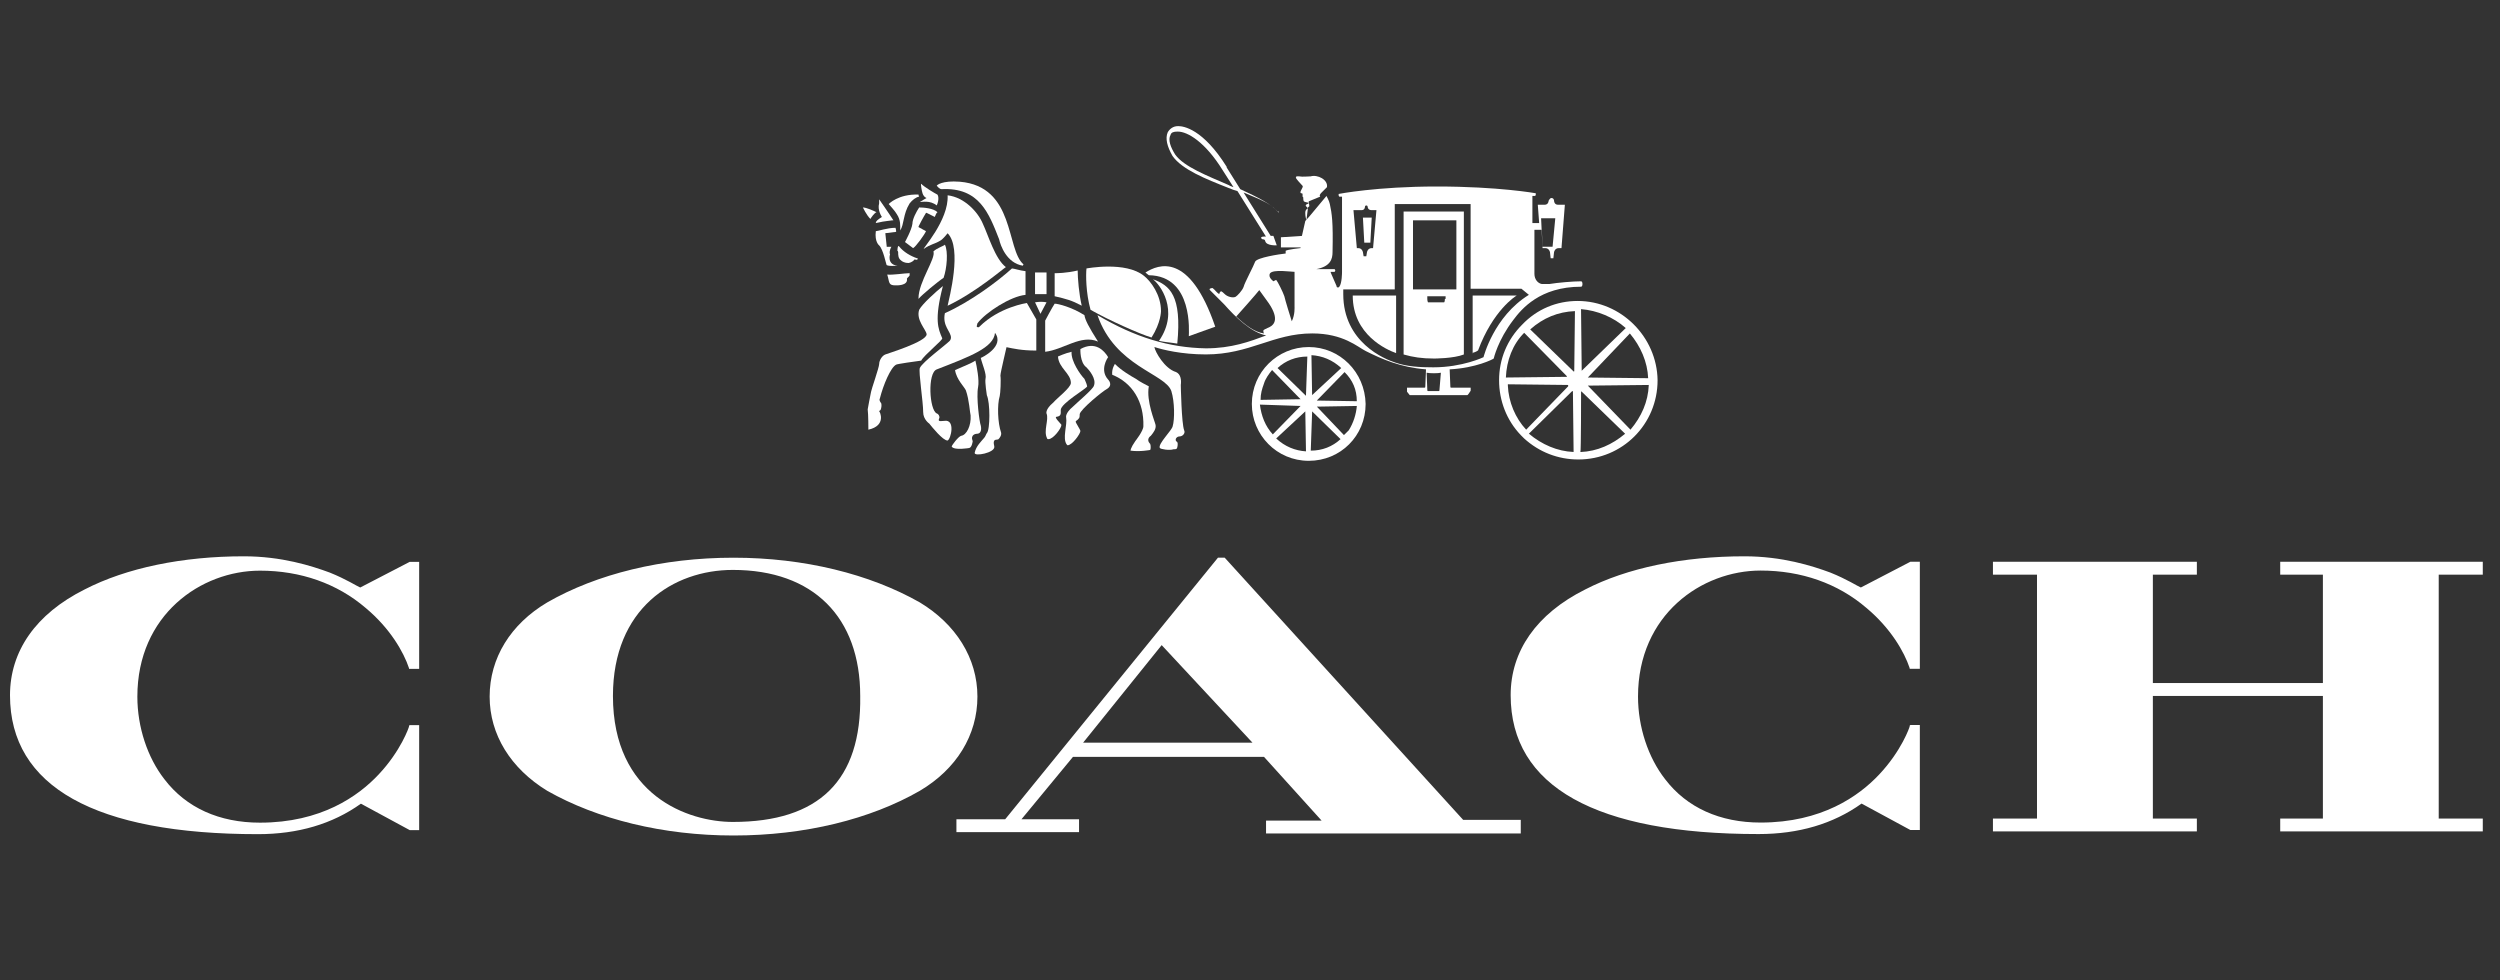 <svg width="125" height="49" viewBox="0 0 125 49" fill="none" xmlns="http://www.w3.org/2000/svg">
<rect x="0" y="0" width="125" height="49" fill="#333333" stroke="none"/>
<path d="M45.993 30.122C43.486 28.699 40.2 27.885 36.676 27.885C33.119 27.885 29.833 28.699 27.36 30.122C25.532 31.206 24.482 32.899 24.482 34.83C24.482 36.728 25.532 38.421 27.36 39.539C29.867 40.962 33.153 41.775 36.676 41.775C40.233 41.775 43.52 40.962 45.993 39.539C47.821 38.455 48.871 36.762 48.871 34.83C48.871 32.899 47.787 31.206 45.993 30.122ZM36.643 41.097C34.407 41.097 30.647 39.776 30.647 34.797C30.647 30.426 33.66 28.496 36.643 28.496C40.673 28.496 43.011 30.868 43.011 34.797C43.078 39.03 40.946 41.097 36.643 41.097Z" fill="white"/>
<path d="M124.139 28.733V28.088H114.011V28.733H116.145V34.152H107.643V28.733H109.843V28.088H99.647V28.733H101.85V40.928H99.647V41.57H109.843V40.928H107.643V34.797H116.145V40.928H114.011V41.57H124.139V40.928H121.936V28.733H124.139Z" fill="white"/>
<path d="M61.235 27.885H60.897L50.26 40.962H47.821V41.606H53.952V40.962H51.074L53.648 37.844H63.201L66.079 41.029H63.302V41.674H76.038V40.995H73.159L61.235 27.885ZM54.155 37.134L58.084 32.256L62.624 37.134H54.155Z" fill="white"/>
<path d="M18.012 29.375C17.843 29.308 17.334 28.97 16.489 28.629C15.573 28.291 14.083 27.815 12.188 27.815C9.14 27.815 6.327 28.39 4.229 29.474C1.787 30.696 0.5 32.56 0.5 34.763C0.5 39.336 4.767 41.708 12.898 41.708C14.897 41.708 16.624 41.201 18.046 40.184L20.485 41.505H20.958V36.255H20.485L20.451 36.289V36.323C20.451 36.357 20.046 37.542 18.928 38.728C17.911 39.812 16.049 41.133 12.999 41.133C10.966 41.133 9.307 40.387 8.223 38.965C7.375 37.88 6.868 36.357 6.868 34.833C6.868 30.735 10.053 28.533 12.999 28.533C15.033 28.533 16.86 29.177 18.283 30.397C19.502 31.413 20.181 32.599 20.451 33.41V33.444H20.958V28.093H20.485L18.012 29.375Z" fill="white"/>
<path d="M93.043 29.375C92.874 29.308 92.364 28.97 91.519 28.629C90.604 28.291 89.114 27.815 87.218 27.815C84.171 27.815 81.358 28.39 79.259 29.474C76.82 30.694 75.533 32.556 75.533 34.758C75.533 39.332 79.8 41.703 87.931 41.703C89.93 41.703 91.657 41.196 93.079 40.179L95.518 41.5H95.992V36.25H95.518L95.484 36.284V36.318C95.484 36.352 95.079 37.537 93.961 38.723C92.944 39.807 91.082 41.128 88.032 41.128C85.999 41.128 84.34 40.382 83.256 38.96C82.408 37.876 81.901 36.352 81.901 34.828C81.901 30.73 85.086 28.528 88.032 28.528C90.066 28.528 91.894 29.172 93.316 30.392C94.535 31.409 95.214 32.594 95.484 33.406V33.44H95.992V28.088H95.518L93.043 29.375Z" fill="white"/>
<path d="M69.805 17.656V14.778H67.637C67.637 16.741 69.332 17.487 69.805 17.656Z" fill="white"/>
<path d="M73.599 17.656C73.666 17.622 73.768 17.622 73.903 17.521C74.649 15.522 75.767 14.812 75.835 14.778C75.156 14.778 74.142 14.778 73.633 14.778V17.656H73.599Z" fill="white"/>
<path d="M52.023 15.691L52.327 15.116C52.158 15.082 51.955 15.082 51.752 15.116L52.023 15.691Z" fill="white"/>
<path d="M54.087 15.285C53.952 14.71 53.884 13.93 53.884 13.524C53.31 13.66 52.834 13.66 52.733 13.66V14.812C53.31 14.947 53.58 15.014 54.087 15.285Z" fill="white"/>
<path d="M52.327 14.708V13.623C52.259 13.623 51.82 13.623 51.752 13.623V14.708C51.752 14.708 51.887 14.708 52.056 14.708C52.192 14.708 52.327 14.708 52.327 14.708Z" fill="white"/>
<path d="M57.577 16.876C58.05 16.13 58.05 15.555 58.05 15.555C58.05 14.742 57.543 14.065 57.202 13.795C56.287 13.049 54.324 13.423 54.324 13.423C54.29 13.727 54.29 14.643 54.527 15.49C55.408 15.995 57.002 16.707 57.577 16.876Z" fill="white"/>
<path d="M55.408 17.859C55.205 17.521 54.763 17.045 54.02 17.453C54.02 17.453 53.986 18.132 54.324 18.369C54.459 18.504 54.831 18.943 54.696 19.284C54.662 19.453 53.848 20.131 53.645 20.334C53.24 20.672 53.307 20.875 53.307 20.875C53.375 21.247 53.104 21.926 53.341 22.23C53.375 22.264 53.375 22.264 53.375 22.264C53.611 22.264 54.02 21.689 54.02 21.551C54.02 21.484 53.783 21.146 53.783 21.078C53.817 21.01 53.851 21.044 53.952 20.909C53.986 20.875 53.986 20.74 53.986 20.706C54.02 20.47 55.138 19.554 55.34 19.453C55.679 19.25 55.408 18.98 55.408 18.98C54.969 18.504 55.374 17.893 55.408 17.859Z" fill="white"/>
<path d="M51.344 15.15C51.344 15.15 49.956 15.352 48.973 16.335C48.905 16.403 48.837 16.335 48.837 16.335C48.837 16.335 48.837 16.268 48.871 16.166C49.277 15.625 50.53 14.812 51.276 14.744V13.558C50.972 13.524 50.702 13.423 50.598 13.423C49.886 14.068 48.531 15.082 47.244 15.659C47.108 16.304 47.548 16.574 47.548 16.879C47.548 16.946 47.514 17.014 47.48 17.048C47.244 17.284 46.126 18.098 45.99 18.402C45.923 18.605 46.159 20.095 46.159 20.605C46.159 20.977 46.464 21.18 46.464 21.18C46.599 21.349 47.142 22.027 47.379 22.027C47.548 21.959 47.785 20.943 47.21 21.044C46.906 21.078 46.906 21.044 46.973 20.875C46.973 20.808 46.939 20.706 46.838 20.672C46.466 20.503 46.365 18.639 46.838 18.47C48.497 17.825 49.683 17.386 49.75 16.642C50.257 17.321 49.072 17.895 49.038 17.895C49.105 18.2 49.342 18.709 49.275 18.946C49.241 19.115 49.342 19.76 49.342 19.76C49.511 20.131 49.511 21.486 49.342 21.658C49.308 21.691 49.275 21.827 49.207 21.894C49.072 22.063 48.801 22.3 48.734 22.64C48.7 22.843 49.75 22.64 49.716 22.336C49.716 22.269 49.649 22.133 49.716 22.032C49.75 21.964 49.852 21.998 49.919 21.964C49.987 21.897 50.088 21.761 50.054 21.626C49.886 21.153 49.852 20.238 49.987 19.798C50.021 19.663 50.054 18.984 50.021 18.782C50.021 18.613 50.325 17.393 50.325 17.359C50.663 17.427 51.071 17.528 51.815 17.528C51.815 17.156 51.815 17.021 51.815 15.971L51.344 15.15Z" fill="white"/>
<path d="M54.901 17.079C54.428 16.333 54.256 15.995 54.222 15.758C53.578 15.352 52.902 15.184 52.733 15.184C52.597 15.386 52.259 16.031 52.259 16.031C52.259 17.081 52.259 17.217 52.259 17.589C53.174 17.487 54.053 16.707 54.901 17.079Z" fill="white"/>
<path d="M57.949 17.045C58.287 17.113 58.456 17.113 58.864 17.18C59.1 14.775 58.492 14.268 57.644 13.962C57.982 14.201 58.999 15.522 57.949 17.045Z" fill="white"/>
<path d="M44.503 12.711C44.469 12.677 44.469 12.508 44.57 12.339C44.537 12.339 44.334 12.339 44.334 12.339C44.334 12.339 44.334 12.339 44.334 12.305L44.266 11.66L44.807 11.593C44.807 11.593 44.807 11.457 44.773 11.39C44.368 11.39 43.892 11.559 43.791 11.559C43.723 12.1 43.959 12.271 43.959 12.271C44.162 12.474 44.298 13.186 44.331 13.254C44.467 13.322 44.737 13.288 44.872 13.288C44.331 13.218 44.503 12.711 44.503 12.711Z" fill="white"/>
<path d="M47.246 12.235C47.178 12.303 46.84 12.404 46.671 12.573C46.807 12.911 45.925 14.097 45.925 14.911C45.925 14.944 45.925 14.911 45.925 14.944C46.094 14.742 46.908 14.063 47.178 13.894C47.347 13.421 47.415 12.575 47.246 12.235Z" fill="white"/>
<path d="M44.365 13.727C44.365 13.727 44.365 13.761 44.399 13.863C44.467 14.167 44.467 14.268 44.771 14.268C44.805 14.268 45.416 14.302 45.346 13.93C45.346 13.896 45.515 13.795 45.481 13.727C45.481 13.592 45.447 13.66 45.447 13.66C45.247 13.66 44.604 13.761 44.365 13.727Z" fill="white"/>
<path d="M44.095 10.847C43.892 10.982 43.791 11.049 43.791 11.151C43.824 11.151 43.959 11.117 44.129 11.083C44.196 11.083 44.298 11.049 44.365 11.049C44.433 11.049 44.568 11.015 44.669 11.015C44.433 10.644 43.957 9.965 43.957 9.965C43.957 9.965 43.957 9.999 43.957 10.168C43.858 10.508 44.095 10.847 44.095 10.847Z" fill="white"/>
<path d="M47.111 16.91C46.908 16.437 46.705 15.995 47.145 14.302C46.773 14.606 46.128 15.184 45.959 15.488C45.79 15.995 46.297 16.471 46.331 16.707C46.365 17.079 44.331 17.69 44.264 17.724C44.095 17.791 43.959 18.028 43.959 18.197C43.959 18.366 43.554 19.518 43.554 19.586C43.52 19.721 43.385 20.467 43.385 20.467C43.419 20.704 43.419 21.484 43.419 21.484C44.334 21.281 43.993 20.569 43.959 20.569C43.959 20.535 43.993 20.535 44.027 20.501C44.061 20.433 44.095 20.264 44.061 20.163C43.926 19.994 43.993 19.926 43.993 19.926C44.162 19.248 44.534 18.369 44.807 18.233C44.841 18.2 45.79 18.064 46.06 18.031C46.196 17.758 47.178 16.978 47.111 16.91Z" fill="white"/>
<path d="M54.222 18.943C54.02 18.741 53.544 18.062 53.578 17.589C53.273 17.656 52.899 17.825 52.899 17.825C52.933 18.4 53.544 18.673 53.544 19.146C53.544 19.383 52.865 19.892 52.663 20.129C52.257 20.467 52.324 20.67 52.324 20.67C52.46 20.974 52.155 21.551 52.358 21.923C52.358 21.957 52.392 21.957 52.426 21.957C52.663 21.957 53.071 21.416 53.071 21.245C53.071 21.211 52.665 20.839 52.834 20.839C53.071 20.805 53.037 20.67 53.037 20.501C53.037 20.163 54.358 19.417 54.358 19.315C54.326 19.146 54.256 19.045 54.222 18.943Z" fill="white"/>
<path d="M47.753 18.504C47.821 18.977 48.227 19.352 48.294 19.52C48.463 19.994 48.497 20.672 48.531 20.774C48.565 21.281 48.328 21.757 48.057 21.79C47.922 21.824 47.584 22.264 47.584 22.331C47.719 22.534 48.465 22.399 48.465 22.399C48.601 22.365 48.635 22.061 48.635 22.061C48.499 21.723 48.804 21.689 48.837 21.689C49.142 21.689 49.04 21.283 49.04 21.283C48.973 21.114 48.804 19.861 48.905 19.352C48.973 19.013 48.837 18.301 48.77 18.031C48.567 18.163 48.297 18.265 47.753 18.504Z" fill="white"/>
<path d="M57.272 13.626C57.306 13.66 57.441 13.761 57.441 13.761C59.678 13.795 59.441 16.64 59.441 16.809L60.762 16.335C59.475 12.575 57.915 13.218 57.272 13.626Z" fill="white"/>
<path d="M57.779 21.247C57.746 21.078 57.306 20.061 57.441 19.315C57.374 19.281 56.968 19.079 56.797 18.943C56.56 18.808 56.084 18.538 55.746 18.197C55.746 18.197 55.577 18.434 55.611 18.738C56.628 19.144 57.202 20.093 57.169 21.312C57.169 21.549 56.763 22.058 56.763 22.058C56.526 22.396 56.526 22.532 56.526 22.532C56.999 22.599 57.509 22.498 57.509 22.498C57.543 22.464 57.543 22.261 57.509 22.194C57.272 21.957 57.543 21.788 57.543 21.788C57.678 21.619 57.813 21.45 57.779 21.247Z" fill="white"/>
<path d="M46.838 10.272C46.973 9.967 46.906 9.765 46.872 9.731C46.736 9.663 46.227 9.359 46.058 9.19C46.024 9.19 46.092 9.562 46.126 9.663C46.193 9.866 46.328 9.9 46.328 9.9C46.328 9.9 46.092 10.035 45.99 10.103C46.094 10.103 46.5 10.001 46.838 10.272Z" fill="white"/>
<path d="M45.655 12.406C45.79 12.339 46.229 11.728 46.3 11.559L45.928 11.356C45.928 11.356 45.928 11.356 45.928 11.322C46.13 10.916 46.3 10.644 46.3 10.644C46.3 10.644 46.3 10.644 46.333 10.644L46.739 10.847C46.807 10.678 46.807 10.677 46.874 10.61C46.671 10.407 46.162 10.373 45.959 10.373C45.824 10.576 45.621 10.948 45.621 11.187C45.587 11.491 45.249 12.102 45.249 12.102L45.655 12.406Z" fill="white"/>
<path d="M44.942 12.305C44.908 12.271 44.875 12.373 44.875 12.474C44.841 12.542 44.908 12.542 44.908 12.609C44.908 12.745 44.908 12.914 45.044 13.015C45.111 13.083 45.247 13.15 45.416 13.15C45.449 13.15 45.618 13.116 45.72 12.981C45.754 12.947 45.788 13.015 45.855 12.981C45.923 12.947 45.889 12.914 45.855 12.914C45.551 12.812 45.179 12.609 44.942 12.305Z" fill="white"/>
<path d="M49.956 11.964C50.023 12.269 50.327 13.15 51.141 13.285L51.175 13.218C50.294 12.472 50.769 9.323 47.99 9.086C47.108 9.018 46.838 9.255 46.838 9.289C46.838 9.289 46.973 9.458 47.075 9.458C48.973 9.357 49.448 10.677 49.956 11.964Z" fill="white"/>
<path d="M49.142 11.187C48.905 10.612 48.227 9.866 47.381 9.765C47.449 11.018 46.06 12.508 46.196 12.44C46.534 12.204 46.736 12.204 47.009 12.035C47.145 11.967 47.381 11.663 47.381 11.663C48.127 12.409 47.449 14.949 47.381 15.287C48.804 14.609 50.124 13.459 50.294 13.355C49.753 12.947 49.415 11.762 49.142 11.187Z" fill="white"/>
<path d="M43.52 10.948C43.554 10.88 43.723 10.644 43.824 10.61C43.689 10.542 43.317 10.373 43.146 10.373C43.146 10.373 43.317 10.745 43.52 10.948Z" fill="white"/>
<path d="M73.193 10.576H70.18V17.724C70.653 17.859 71.095 17.927 71.703 17.927C71.703 17.927 72.686 17.927 73.193 17.724C73.193 16.031 73.193 10.576 73.193 10.576ZM72.244 14.947C72.244 15.082 72.21 15.116 72.21 15.116H71.399C71.399 15.116 71.365 15.048 71.365 14.947C71.365 14.913 71.365 14.812 71.365 14.812H72.28V14.947H72.244ZM72.785 14.471C72.785 14.471 72.379 14.471 71.701 14.471C71.056 14.471 70.65 14.471 70.65 14.471V11.015H72.819V14.471H72.785Z" fill="white"/>
<path d="M68.518 12.134L68.586 10.88H68.146L68.214 12.134H68.518Z" fill="white"/>
<path d="M65.265 11.049L65.096 11.796L64.046 11.863V12.37H65.029V12.404C65.029 12.404 64.384 12.472 64.283 12.539C64.283 12.539 64.283 12.607 64.283 12.675C63.978 12.708 62.86 12.877 62.759 13.08C62.691 13.283 62.218 14.164 62.184 14.334C62.117 14.536 61.846 14.807 61.778 14.841C61.643 14.908 61.373 14.841 61.237 14.705C61.204 14.671 61.068 14.536 61.035 14.57C61.001 14.604 60.967 14.638 60.967 14.705C60.832 14.638 60.764 14.502 60.629 14.401C60.629 14.401 60.561 14.401 60.494 14.435C60.46 14.469 60.494 14.502 60.494 14.502C60.697 14.705 60.967 14.976 61.206 15.215C61.781 15.86 62.527 16.603 63.307 16.772C62.493 17.077 61.58 17.417 60.293 17.417C58.465 17.383 56.77 16.876 54.874 15.758C55.756 18.332 58.262 18.671 58.567 19.552C58.736 20.093 58.736 20.974 58.634 21.312C58.6 21.515 57.888 22.194 57.99 22.396C58.023 22.464 58.497 22.532 58.668 22.464C58.736 22.464 58.803 22.464 58.837 22.43C58.871 22.396 58.905 22.194 58.871 22.126C58.871 22.092 58.803 22.058 58.803 22.058C58.736 21.923 58.871 21.822 58.972 21.822C59.141 21.822 59.277 21.653 59.209 21.517C59.074 21.18 59.04 19.248 59.04 19.248C59.074 19.011 59.04 18.707 58.803 18.603C58.229 18.434 57.753 17.586 57.719 17.35C58.125 17.485 59.074 17.721 60.293 17.721C62.496 17.721 63.648 16.671 65.611 16.671C67.168 16.671 67.881 17.35 68.286 17.552C69.1 17.958 70.013 18.366 71.3 18.468L71.266 19.315C71.266 19.349 71.266 19.383 71.232 19.383H70.351C70.351 19.383 70.351 19.417 70.351 19.518C70.351 19.552 70.351 19.586 70.351 19.586L70.486 19.755C70.824 19.755 73.06 19.755 73.365 19.755C73.398 19.755 73.5 19.586 73.5 19.586C73.5 19.586 73.534 19.552 73.534 19.518C73.534 19.451 73.534 19.383 73.534 19.383H72.551C72.517 19.383 72.517 19.349 72.517 19.315L72.483 18.468C73.804 18.4 74.652 17.96 74.686 17.927C74.686 17.927 74.888 17.012 75.668 15.995C76.074 15.454 76.989 14.336 79.056 14.336C79.056 14.336 79.124 14.336 79.124 14.201C79.124 14.065 79.056 14.065 79.056 14.065C78.651 14.065 77.871 14.133 77.465 14.201C77.296 14.201 77.161 14.201 77.093 14.201C76.89 14.167 76.721 13.964 76.721 13.694C76.721 13.66 76.721 12.102 76.721 11.491H77.093L77.127 12.406H77.262C77.465 12.406 77.499 12.609 77.499 12.609L77.533 12.914H77.668L77.702 12.609C77.702 12.609 77.736 12.406 77.938 12.406H78.074L78.243 10.238H77.904C77.702 10.238 77.702 10.035 77.702 10.035C77.702 10.035 77.702 9.9 77.566 9.9C77.499 9.9 77.431 10.035 77.431 10.035C77.431 10.035 77.431 10.238 77.228 10.238H76.89L76.958 11.153H76.62C76.62 11.086 76.62 9.798 76.62 9.798H76.755C76.755 9.798 76.789 9.765 76.789 9.731C76.789 9.697 76.789 9.663 76.789 9.663C76.789 9.663 74.925 9.325 71.843 9.325C68.83 9.325 66.932 9.697 66.932 9.697C66.932 9.697 66.932 9.731 66.932 9.765C66.932 9.798 66.965 9.832 66.965 9.832H67.101V13.592C67.101 13.626 67.101 14.167 66.965 14.338C66.932 14.372 66.932 14.372 66.898 14.372C66.83 14.372 66.83 14.338 66.83 14.305C66.763 14.136 66.526 13.626 66.526 13.592H66.729C66.729 13.592 66.763 13.558 66.763 13.524C66.763 13.491 66.729 13.457 66.729 13.457H65.814C66.526 13.322 66.627 12.95 66.627 12.609C66.661 11.086 66.594 10.678 66.492 10.204C66.458 10.035 66.323 9.798 66.323 9.798L65.475 10.815L65.265 11.049ZM77.764 10.914L77.629 12.336H77.122L77.055 10.914H77.764ZM63.37 16.403C63.336 16.437 63.167 16.471 63.167 16.538C63.167 16.606 63.167 16.606 63.201 16.673C62.727 16.606 62.285 16.268 61.812 15.826C61.846 15.792 62.897 14.606 62.964 14.505C63.099 14.708 63.471 15.184 63.539 15.319C63.978 16.065 63.64 16.302 63.37 16.403ZM64.589 16.065C64.522 15.862 64.251 14.981 64.217 14.812C64.15 14.609 63.879 14.065 63.812 13.998C63.778 13.998 63.676 14.065 63.676 14.065C63.676 14.065 63.372 13.863 63.507 13.66C63.676 13.457 64.558 13.592 64.727 13.592V15.319C64.725 15.352 64.758 15.724 64.589 16.065ZM68.079 10.508C68.248 10.508 68.248 10.339 68.248 10.339C68.248 10.339 68.248 10.272 68.315 10.272C68.383 10.272 68.383 10.339 68.383 10.339C68.383 10.339 68.383 10.508 68.586 10.508H68.822L68.653 12.406H68.586C68.383 12.406 68.349 12.609 68.349 12.609L68.315 12.812H68.18L68.146 12.609C68.146 12.609 68.112 12.406 67.91 12.406H67.842L67.673 10.508H68.079ZM71.974 19.484C71.974 19.518 71.974 19.552 71.94 19.552H71.399C71.365 19.552 71.365 19.518 71.365 19.484L71.331 18.637C71.5 18.671 71.906 18.671 72.044 18.637L71.974 19.484ZM74.176 17.859C74.176 17.859 73.126 18.366 71.669 18.366C70.991 18.366 70.349 18.332 69.771 18.13C69.231 17.96 67.163 17.113 67.163 14.708V14.471H69.738V10.204H73.531V14.437H76.072L76.444 14.742C74.683 15.826 74.176 17.859 74.176 17.859Z" fill="white"/>
<path d="M63.708 11.931C63.708 11.931 63.64 11.931 63.539 11.931H63.708Z" fill="white"/>
<path d="M63.911 10.61C63.573 10.204 62.894 9.864 62.013 9.458L61.334 8.374C61.334 8.374 61.334 8.374 61.334 8.34C60.148 6.442 59.166 6.307 58.929 6.307H58.895C58.658 6.307 58.489 6.442 58.388 6.611C58.253 6.915 58.354 7.323 58.625 7.797C59.098 8.475 60.284 8.948 61.402 9.388C61.571 9.456 61.74 9.523 61.875 9.557L63.297 11.827H63.264C63.196 11.827 63.027 11.827 63.061 11.895C63.094 12.03 63.23 11.895 63.264 12.064C63.331 12.3 63.838 12.266 63.838 12.266L63.669 11.793H63.534L62.179 9.625C62.892 9.929 63.534 10.165 63.838 10.54L63.872 10.574C63.906 10.574 63.906 10.574 63.906 10.54C63.944 10.678 63.944 10.677 63.911 10.61ZM61.438 9.255C60.354 8.782 59.202 8.34 58.762 7.731C58.526 7.359 58.39 6.985 58.526 6.749C58.559 6.613 58.695 6.58 58.864 6.58C58.864 6.58 58.864 6.58 58.898 6.58C59.371 6.58 60.252 7.087 61.134 8.511L61.675 9.359C61.607 9.323 61.539 9.323 61.438 9.255Z" fill="white"/>
<path d="M45.925 9.728C44.908 9.695 44.435 10.202 44.435 10.202C44.435 10.202 44.773 10.574 44.841 10.709C45.044 11.013 45.01 11.284 45.01 11.523C45.213 11.218 45.145 10.709 45.483 10.168C45.618 9.999 45.788 9.864 45.957 9.83C45.925 9.762 45.925 9.762 45.925 9.728Z" fill="white"/>
<path d="M65.333 10.914L65.401 10.373L65.468 10.306L65.434 10.069L66.009 9.832C65.975 9.765 65.975 9.765 66.043 9.663C66.077 9.629 66.28 9.427 66.347 9.359C66.415 8.987 65.874 8.714 65.533 8.818C65.398 8.818 65.128 8.852 64.959 8.818C64.925 8.818 64.823 8.818 64.823 8.818L64.79 8.886C64.79 8.919 65.026 9.19 65.128 9.291C65.195 9.359 64.925 9.629 65.06 9.663C65.06 9.663 65.128 9.663 65.128 9.697C65.128 9.697 65.128 9.765 65.128 9.832L65.162 9.866C65.162 9.9 65.162 10.035 65.195 10.069C65.229 10.103 65.432 10.136 65.432 10.136C65.432 10.136 65.432 10.136 65.432 10.17L65.364 10.204C65.331 10.204 65.229 10.272 65.331 10.339C65.364 10.373 65.398 10.407 65.398 10.407C65.364 10.441 65.263 10.475 65.263 10.644C65.263 10.813 65.297 10.948 65.331 11.015L65.333 10.914Z" fill="white"/>
<path d="M65.437 17.352C63.879 17.352 62.592 18.605 62.592 20.197C62.592 21.754 63.846 23.041 65.437 23.041C67.028 23.041 68.281 21.788 68.281 20.197C68.248 18.605 66.994 17.352 65.437 17.352ZM65.64 19.723L65.606 19.757L65.572 17.758C66.113 17.791 66.623 17.994 67.062 18.402L65.64 19.723ZM65.606 20.602V20.569L67.028 21.957C66.623 22.329 66.113 22.532 65.538 22.532L65.606 20.602ZM67.84 20.061L65.84 20.028L67.229 18.605C67.637 19.011 67.84 19.484 67.84 20.061ZM67.197 21.754L65.843 20.332L67.842 20.298C67.808 20.704 67.673 21.146 67.436 21.517C67.366 21.585 67.299 21.653 67.197 21.754ZM65.029 19.96L63.029 19.994C63.029 19.689 63.097 19.453 63.198 19.18C63.266 18.943 63.435 18.707 63.604 18.501L64.925 19.856L65.029 19.96ZM65.265 20.569L65.299 22.568C64.758 22.534 64.249 22.331 63.809 21.923L65.265 20.569ZM65.299 19.757V19.791L63.877 18.402C64.283 18.031 64.792 17.828 65.367 17.828L65.299 19.757ZM65.029 20.298L63.64 21.72C63.268 21.315 63.066 20.805 62.995 20.23L65.029 20.298Z" fill="white"/>
<path d="M78.882 15.048C77.832 15.048 76.849 15.454 76.106 16.234C75.359 16.98 74.954 17.96 74.954 19.011C74.954 20.028 75.326 21.01 76.038 21.754C76.072 21.788 76.106 21.822 76.173 21.889L76.207 21.923C76.953 22.602 77.9 22.974 78.916 22.974C81.119 22.974 82.879 21.213 82.879 19.011C82.848 16.843 81.051 15.048 78.882 15.048ZM81.288 16.403L79.119 18.504L79.085 18.538V18.504L79.052 15.456C79.865 15.522 80.679 15.86 81.288 16.403ZM79.054 19.586C79.054 19.586 79.054 19.552 79.088 19.586L81.256 21.687C80.612 22.227 79.868 22.568 79.02 22.602C79.054 22.602 79.054 19.586 79.054 19.586ZM79.392 18.876L81.493 16.673C82.034 17.318 82.374 18.096 82.408 18.91L79.392 18.876ZM79.392 19.281L82.439 19.248C82.406 20.095 82.068 20.839 81.524 21.484L79.392 19.281ZM78.713 18.538C78.713 18.538 78.713 18.605 78.68 18.572L76.511 16.471C77.156 15.896 77.9 15.589 78.747 15.555L78.713 18.538ZM78.612 19.552C78.612 19.552 78.646 19.552 78.646 19.586L78.68 22.599C77.866 22.566 77.088 22.227 76.444 21.684L78.612 19.552ZM78.308 18.774L78.342 18.808C78.375 18.842 78.308 18.842 78.308 18.842L75.294 18.876C75.328 18.028 75.632 17.217 76.209 16.64L78.308 18.774ZM75.362 19.214L78.375 19.248C78.409 19.248 78.409 19.248 78.409 19.281V19.315L76.308 21.484C75.767 20.909 75.427 20.095 75.393 19.281V19.214H75.362Z" fill="white"/>
</svg>
